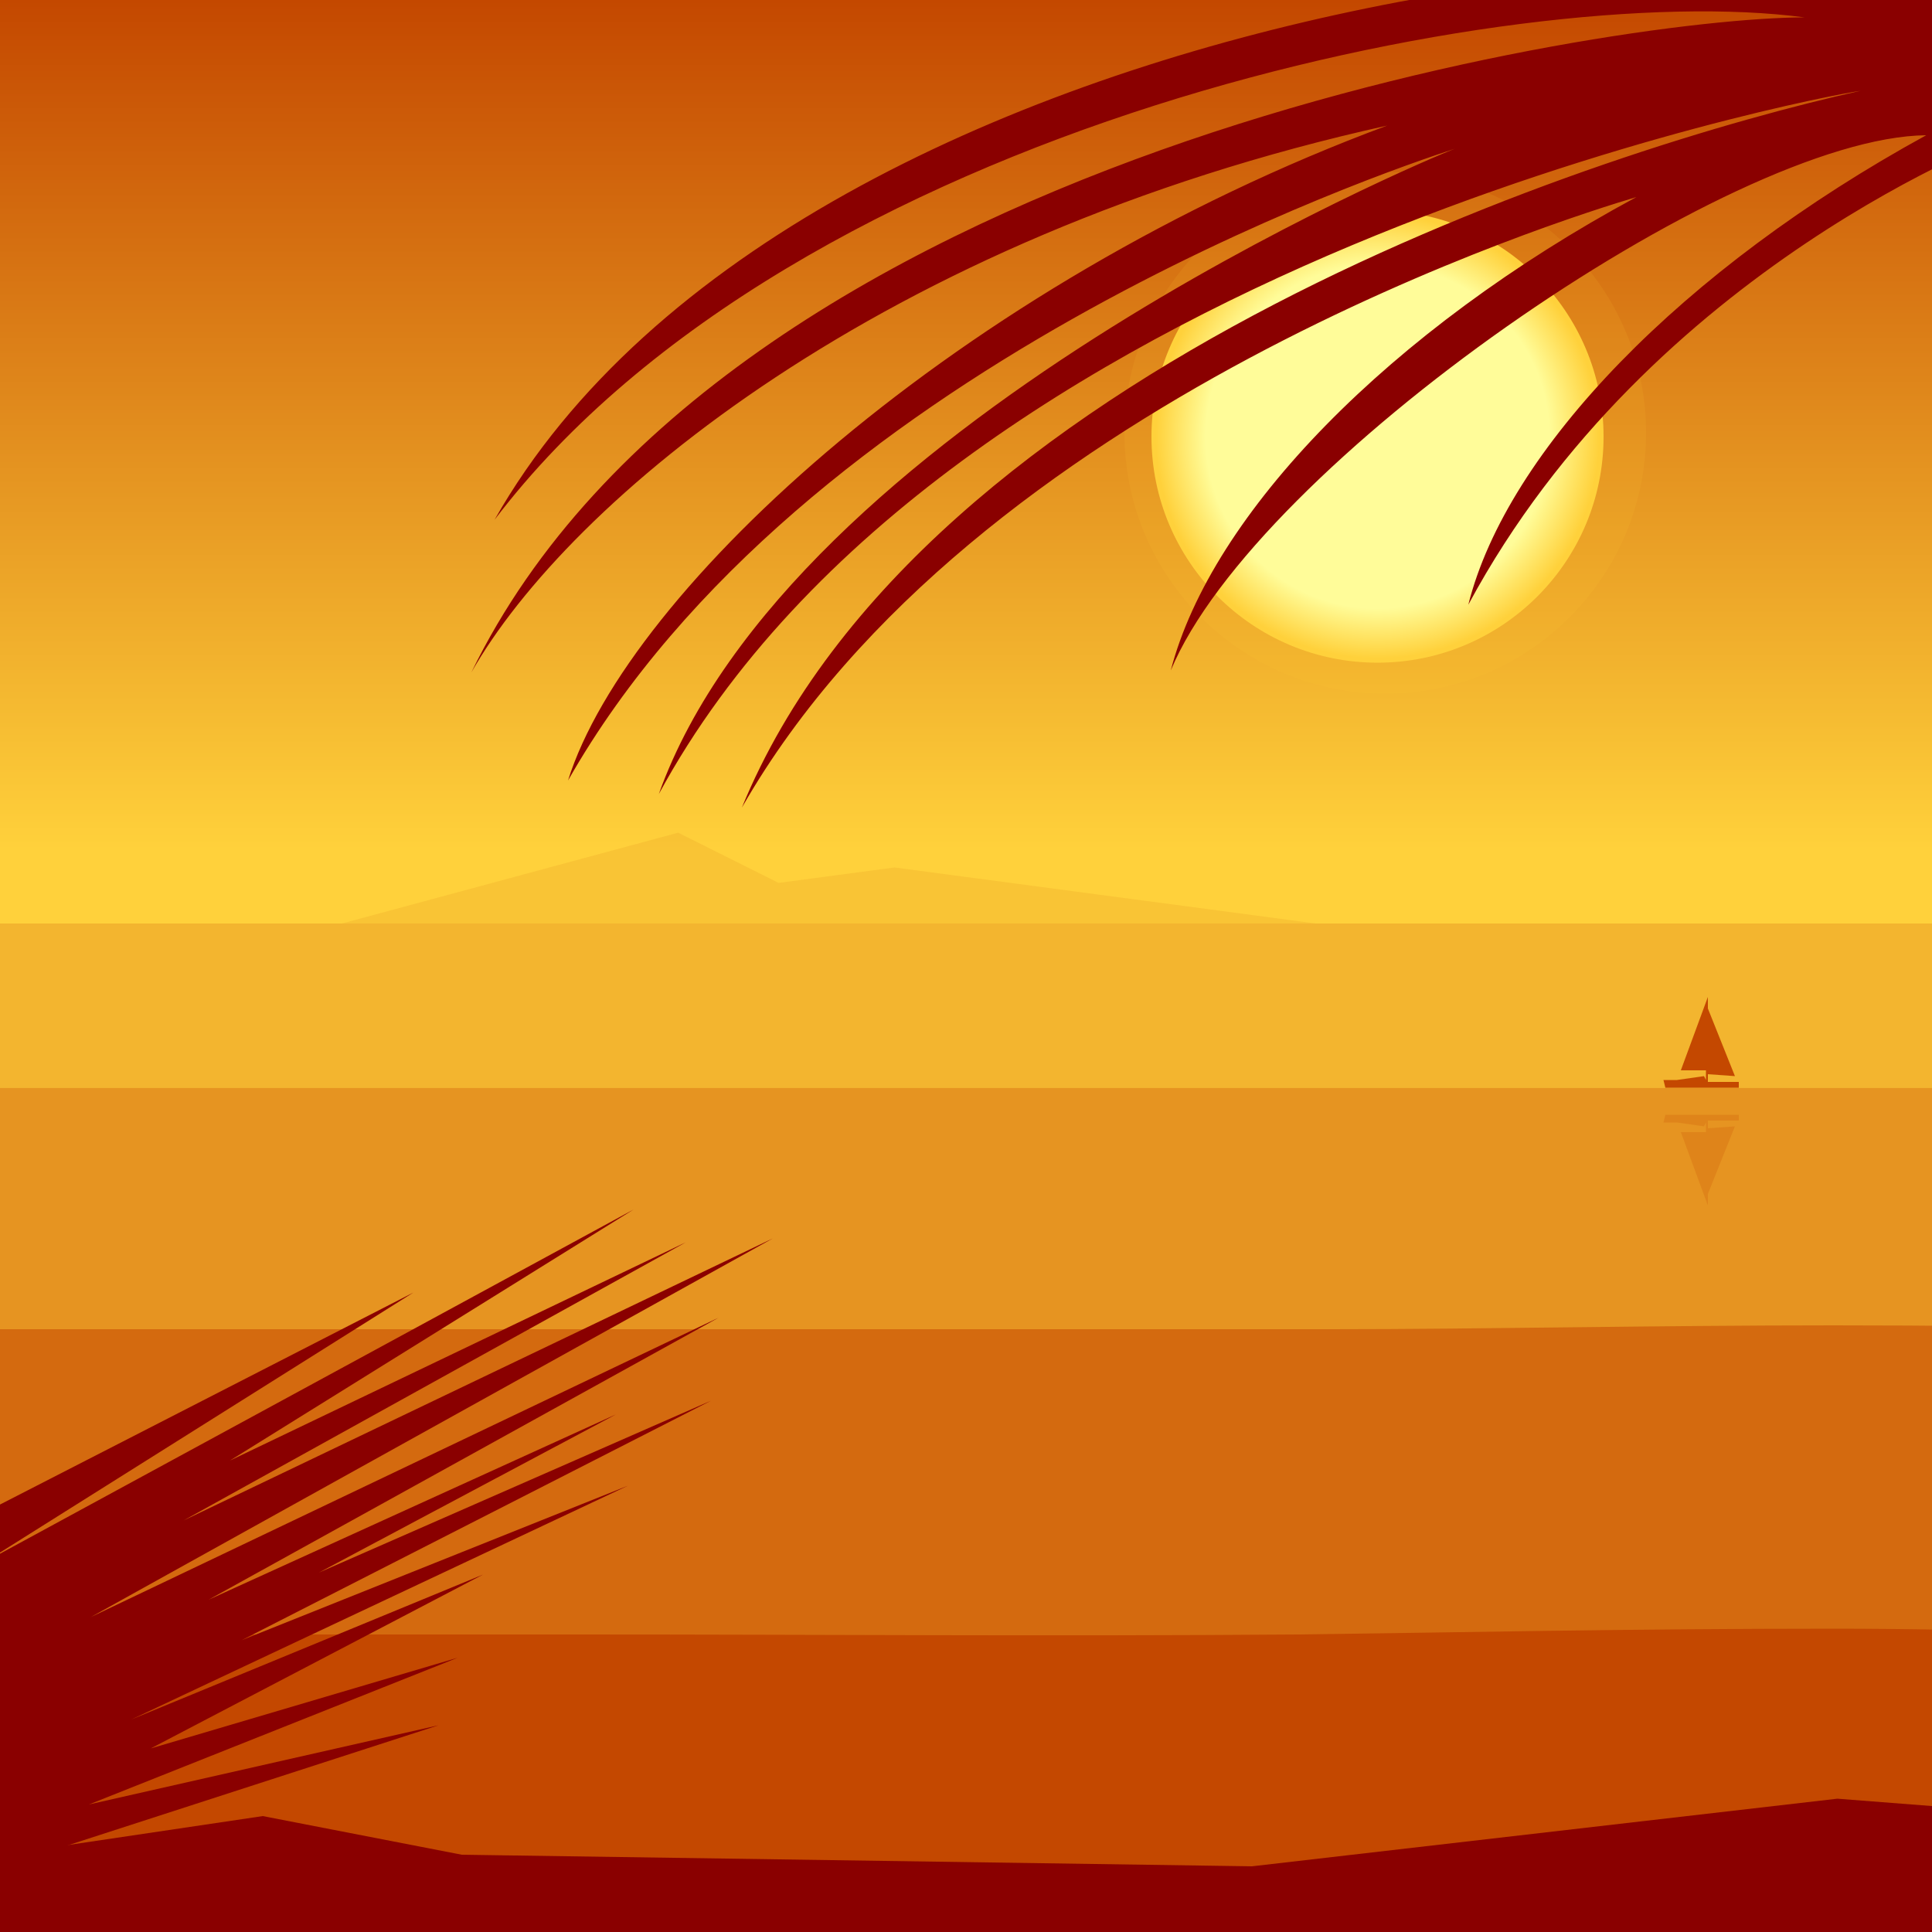 <svg width="1000px" height="1000px" viewBox="0 0 1000 1000" version="1.1" xmlns="http://www.w3.org/2000/svg"><rect x="0" y="0" width="1000" height="1000" fill="#333333" stroke="none"/> <linearGradient id="SkyGradient" gradientUnits="userSpaceOnUse" x1="500.001" y1="999.811" x2="500.001" y2="4.882813e-004"> <stop offset="0.56" style="stop-color:#FFD13B"/> <stop offset="1" style="stop-color:#C44800"/> </linearGradient> <rect x="0.001" fill="url(#SkyGradient)" width="1000" height="999.811"/> <polygon opacity="0.15" fill="#C44800" points=""/> <polygon opacity="0.1" fill="#C44800" points="463,449 403,457 351,431 177,478 681,478"/> <rect x="0" y="478" opacity="0.2" fill="#C44800" width="1000" height="734.531"/> <rect x="0" y="563.156" opacity="0.3" fill="#C44800" width="1000" height="649.315"/> <g> <path xmlns="http://www.w3.org/2000/svg" opacity="0.55" fill="#C44800" d="M8087,687c-158,0-320-3.15-469-3 c-293,0-616,10-701,10c-261,0-600-17-809-17 c-118,0-246,11-376,11c-158,0-320-10-469-10 c-293,0-379,10-574,10c-195,0-331-11-540-11 c-118,0-246,11-376,11c-158,0-320-10-469-10 c-293,0-616,17-701,17c-261,0-600-12-809-12 c-118,0-246,12-376,12c-103,0-263-9-469-9 c-92,0-181,2-260,2c-171,0-304,0-362,0c-261,0-330-0-330-0 v525l9053-6V688C9039,688,8217,687,8087,687z"/> <animateMotion path="M 0 0 L -8050 20 Z" dur="70s" repeatCount="indefinite" /> </g> <g> <path xmlns="http://www.w3.org/2000/svg" fill="#C44800" d="M8097,846c-158,0-319-7-470-7c-285,0-443,20-651,20 c-172,0-353-5-449-9c-101-4-247-20-413-20c-116,0-243,26-373,26 c-158,0-320-31-471-31c-285,0-352,36-560,36c-172,0-390-31-556-31 c-116,0-243,26-373,26c-158,0-320-31-471-31c-285,0-442,35-650,35 c-172,0-353-5-449-9c-101-4-247-20-413-20c-116,0-245,25-375,25 c-158,0-322-13-474-13c-107,0-197,2-277,3c-133,1-243,0-372,0 c-172,0-308-0-308-0v364h9053V846C9038,846,8227,846,8097,846z"/> <animateMotion path="M 0 0 L -8050 40 Z" dur="70s" repeatCount="indefinite" /> </g> <g> <polygon fill="#C44800" points="884,560 884,556 898,557 884,522 884,516 870,554 883,554 883,559 882,557 868,559 861,559 862,563 900,563 900,560"/> <polygon opacity="0.2" fill="#C44800" points="884,580 884,584 898,583 884,618 884,624 870,586 883,586 883,581 882,583 868,581 861,581 862,577 900,577 900,580"/> <animateMotion path="m 0 0 h -5000" dur="1500s" repeatCount="indefinite" /> </g> <radialGradient id="SunGradient" cx="713" cy="226" r="117" gradientUnits="userSpaceOnUse"> <stop offset="0.76" style="stop-color:#FFFC99"/> <stop offset="0.981" style="stop-color:#FFD13B"/> </radialGradient> <circle opacity="0.1" fill="#FFD13B" cx="717" cy="224" r="135"/> <circle fill="url(#SunGradient)" cx="713" cy="226" r="117"/> <g> <polygon fill="#8A0000" points="-59,809 214,669 -7,808 328,626 119,756 355,643 95,787 400,641 47,837 372,682 108,828 319,732 165,814 368,725 125,849 325,769 68,890 250,815 78,905 237,858 46,934 227,893 -51,983 -135,953"/> <animateMotion path="M 0 0 H 10 Z" dur="4s" repeatCount="indefinite" /> </g> <g> <path fill="#8A0000" d="M1086,14C982-63,415-11,256,269C412,64,785-11,934,9 c-99,0-559,70-690,339c50-88,212-225,474-283 c-221,82-393,240-424,339C415,191,716,89,753,77 c-16,6-344,144-412,334C490,136,941,50,963,47 C832,76,478,189,384,418c120-210,426-305,463-316 c-128,69-220,164-241,245c44-106,289-276,391-277 c-126,69-217,163-237,243c94-175,279-243,279-243l438-99L1086,14z"/> <animateMotion path="M 0 0 H 15 Z" dur="5s" repeatCount="indefinite"/> </g> <polygon fill="#8A0000" points="-12,962,136,940,239,960,648,966,951,931,1041,938,1043,1011,-8,1011"/></svg> 